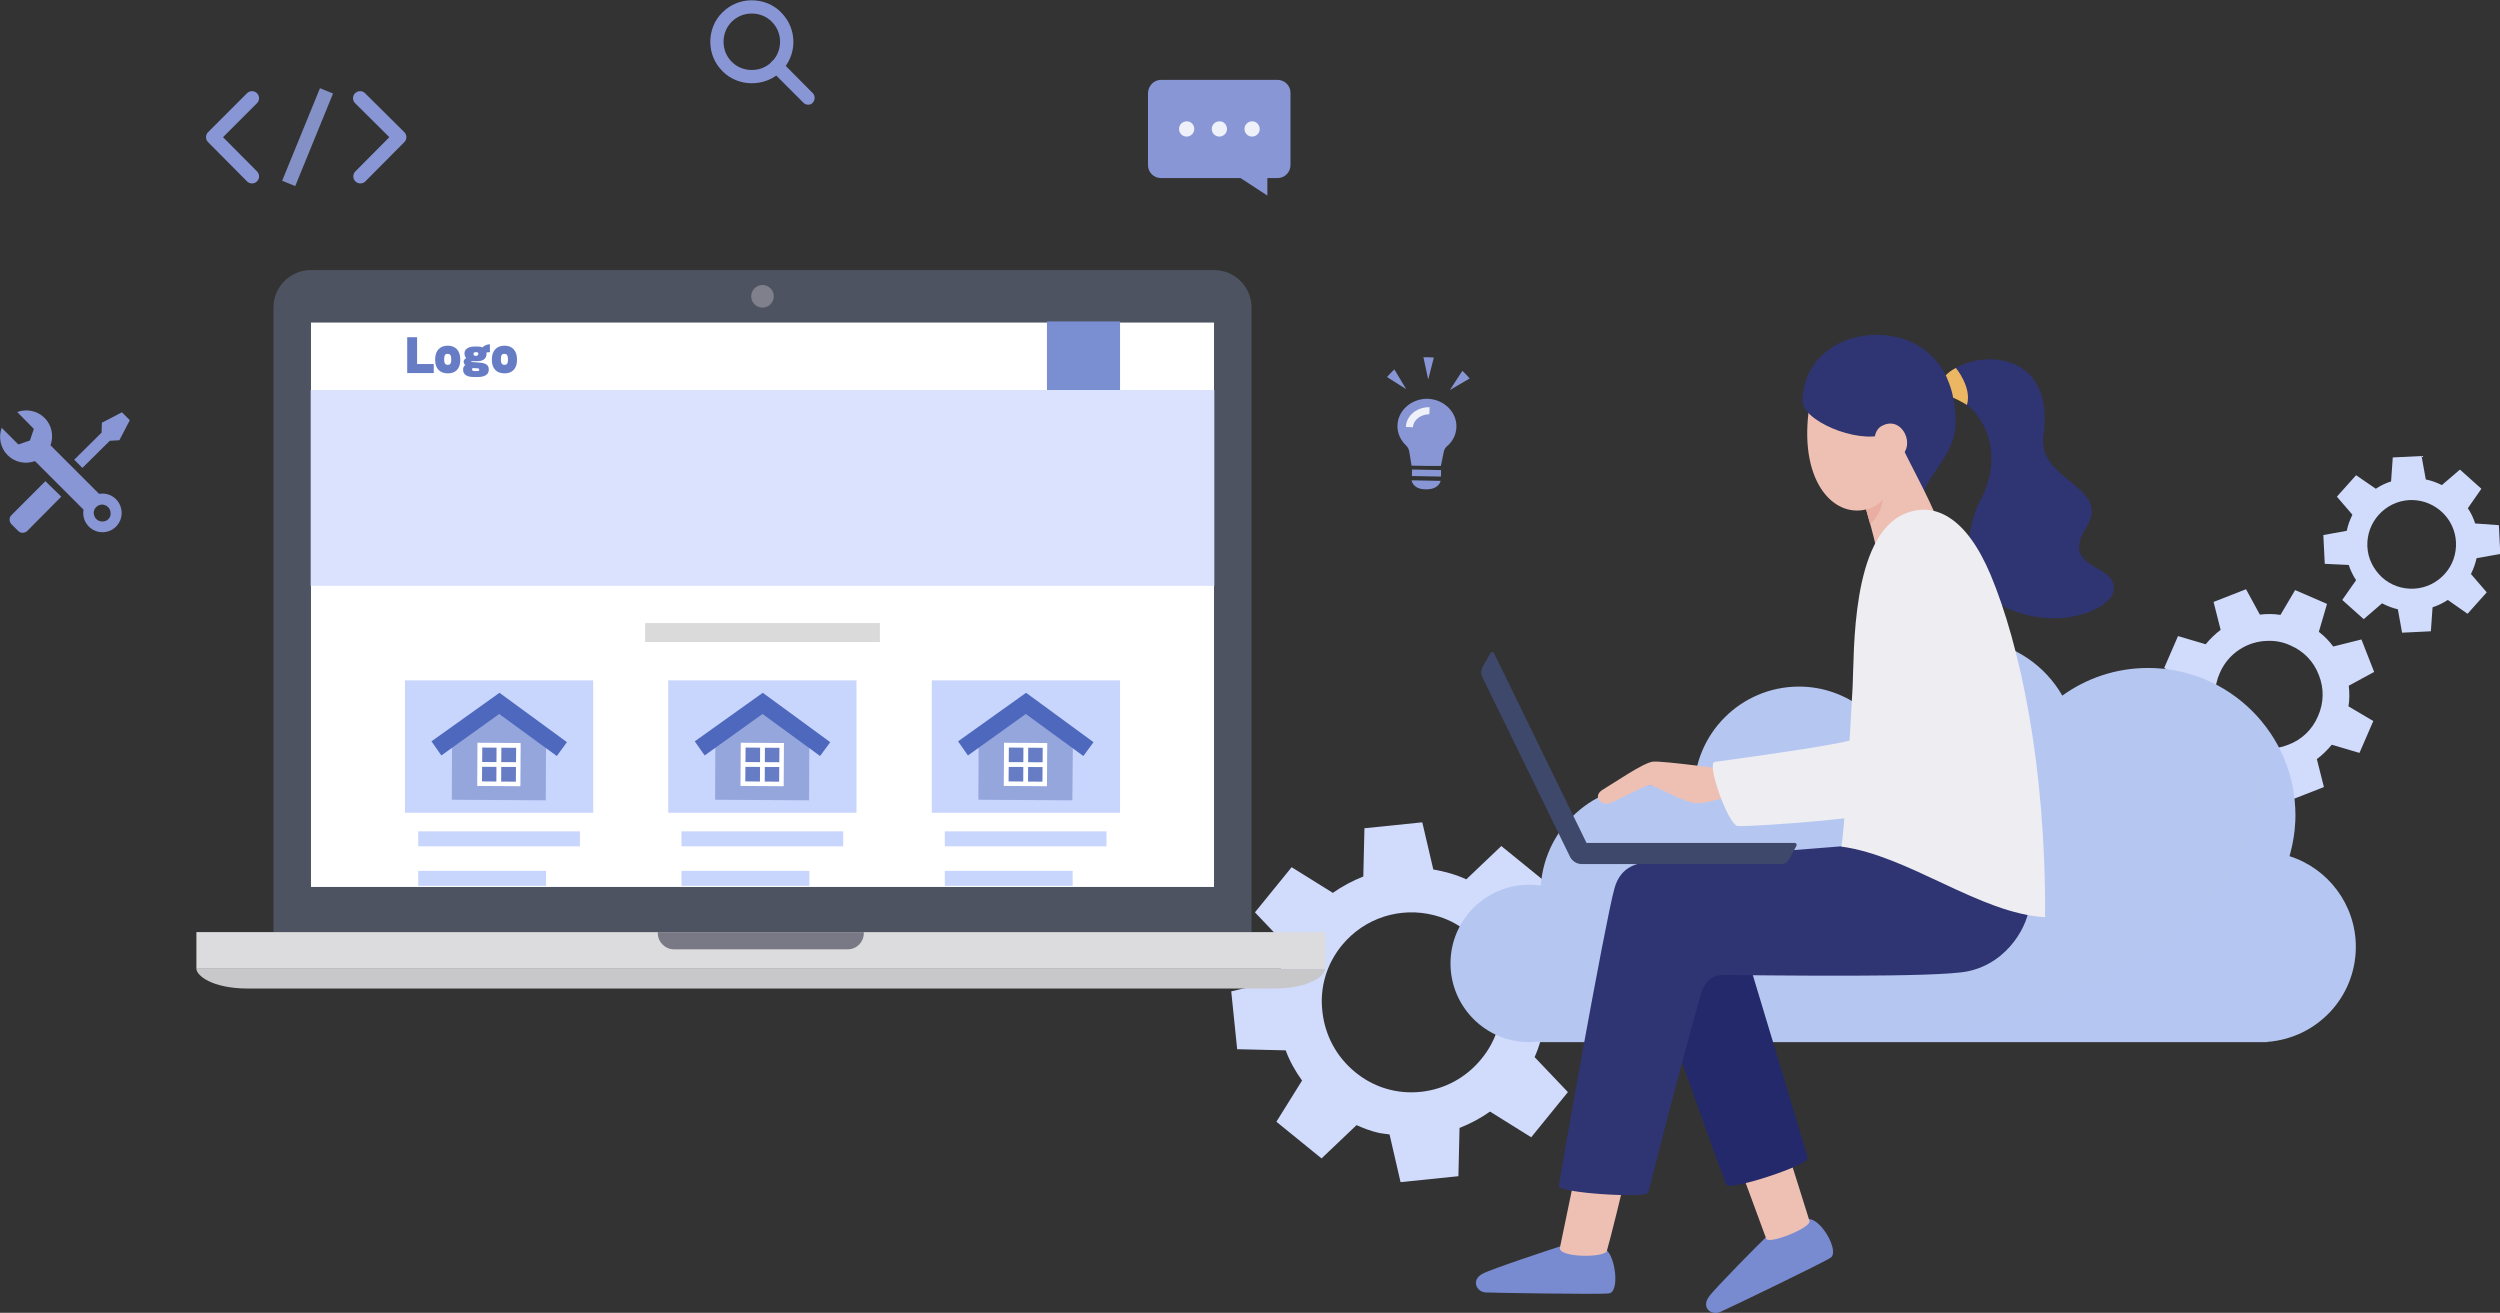 <?xml version="1.0" encoding="utf-8"?>
<!-- Generator: Adobe Illustrator 28.3.0, SVG Export Plug-In . SVG Version: 6.00 Build 0)  -->
<svg version="1.1" id="レイヤー_1" xmlns="http://www.w3.org/2000/svg" xmlns:xlink="http://www.w3.org/1999/xlink" x="0px"
	 y="0px" viewBox="0 0 885.9 465.2" style="enable-background:new 0 0 885.9 465.2;" xml:space="preserve">
<rect x="0" y="0" width="885.9" height="465.2" fill="#333333" stroke="none"/>
<style type="text/css">
	.st0{fill:#D1DCFD;}
	.st1{fill:#B5C7F1;}
	.st2{opacity:0.18;clip-path:url(#SVGID_00000026124753030065835140000005928643922370824613_);fill:#B5C7F1;}
	.st3{fill:#2F3472;}
	.st4{fill:#788BD1;}
	.st5{fill:#EEC0B4;}
	.st6{clip-path:url(#SVGID_00000182486000879708124430000014786939213491130551_);fill:#EAADA1;}
	.st7{fill:#23296B;}
	.st8{fill:#EDEDF2;}
	.st9{fill:#ECB763;}
	.st10{fill:#3E486A;}
	.st11{fill:#C8C8CB;}
	.st12{fill:#FFFFFF;stroke:#363636;stroke-width:0.955;stroke-miterlimit:10;}
	.st13{fill:#4E5362;}
	.st14{fill:#80808C;}
	.st15{fill:#FFFFFF;}
	.st16{fill:#DCDCDE;}
	.st17{fill:#787985;}
	.st18{fill:#7A8FD2;}
	.st19{fill:#DAE2FD;}
	.st20{fill:#667CC5;}
	.st21{fill:#DADADA;}
	.st22{fill:#C8D5FC;}
	.st23{fill:#95A6DD;}
	.st24{fill:#4D68BC;}
	.st25{fill:none;stroke:#8896D5;stroke-width:5;stroke-linecap:round;stroke-linejoin:round;stroke-miterlimit:10;}
	.st26{fill:none;stroke:#8491C6;stroke-width:5;stroke-miterlimit:10;}
	.st27{fill:#8896D5;}
	.st28{fill:#EEF1F9;}
</style>
<g>
	<g>
		<g>
			<path class="st0" d="M786.2,268.4l-2.9,9.8l11.3,4.9l5.2-8.8c1.6,0.2,3.2,0.4,4.8,0.3c0.8,0,1.6-0.2,2.4-0.3l5,9.1l11.5-4.5
				l-2.5-9.9c2-1.5,3.7-3.2,5.3-5.1l9.8,2.9l4.9-11.3l-8.8-5.2c0.4-2.4,0.4-4.9,0.1-7.3l9-4.9l-4.5-11.5l-10,2.5
				c-1.4-1.9-3.1-3.7-5.1-5.2l2.9-9.9l-11.3-4.9l-5.2,8.8c-2.4-0.4-4.9-0.4-7.3-0.1l-4.9-9l-11.5,4.5l2.5,9.9
				c-2,1.5-3.7,3.2-5.3,5.1l-9.8-2.9l-4.9,11.3l8.8,5.2c-0.4,2.4-0.4,4.9-0.1,7.3l-9,4.9l4.5,11.5l9.9-2.5
				C782.6,265.1,784.3,266.9,786.2,268.4z M786.6,238.5c3-7,9.8-11.3,17-11.4c2.7-0.1,5.4,0.4,8,1.6c4.7,2,8.3,5.7,10.1,10.5
				c1.9,4.7,1.8,9.9-0.3,14.6c-2,4.7-5.7,8.3-10.5,10.1c-4.7,1.9-9.9,1.8-14.6-0.3c-4.7-2-8.3-5.7-10.1-10.5
				C784.4,248.4,784.5,243.2,786.6,238.5z"/>
			<path class="st0" d="M832.3,200.2c0.6,1.9,1.5,3.7,2.6,5.4l-4.9,7l7.6,6.8l6.5-5.6c1.8,0.9,3.7,1.7,5.6,2.1l1.5,8.3l10.2-0.5
				l0.6-8.5c1.9-0.6,3.7-1.5,5.4-2.6l7,4.9l6.8-7.6l-5.6-6.5c0.9-1.8,1.6-3.7,2-5.6l8.4-1.5l-0.5-10.2l-8.4-0.6
				c-0.6-1.9-1.5-3.8-2.6-5.4l4.8-6.9l-7.6-6.8l-6.4,5.5c-1.8-0.9-3.7-1.6-5.7-2l-1.5-8.3l-10.2,0.5l-0.6,8.5
				c-1.9,0.6-3.8,1.5-5.4,2.6l-7-4.8l-6.8,7.6l5.5,6.4c-0.9,1.8-1.6,3.7-2,5.7l-8.3,1.5l0.5,10.2L832.3,200.2z M838.9,193.7
				c-0.4-8.6,6.2-16,14.9-16.5c0.4,0,0.9,0,1.3,0c8.1,0.3,14.8,6.7,15.2,14.9c0.2,4.2-1.2,8.2-4,11.3c-2.8,3.1-6.7,5-10.9,5.2
				c-4.2,0.2-8.2-1.2-11.3-4C841,201.7,839.1,197.9,838.9,193.7L838.9,193.7z"/>
			<path class="st0" d="M461.4,382.9l-9.1,14.6l16,13l12.4-11.8c2.5,1.1,5,2.1,7.7,2.7c1.3,0.3,2.7,0.4,4,0.6l3.9,16.9l20.5-2.1
				l0.4-17.1c3.8-1.5,7.4-3.4,10.8-5.8l14.6,9.1l13-16l-11.8-12.4c1.7-3.8,2.8-7.7,3.5-11.7l16.7-3.9l-2.1-20.5l-17.2-0.4
				c-1.4-3.8-3.4-7.4-5.8-10.7l9.1-14.6l-16-13l-12.4,11.8c-3.7-1.7-7.7-2.8-11.7-3.5l-3.9-16.7l-20.5,2.1l-0.4,17.1
				c-3.8,1.5-7.4,3.4-10.8,5.8l-14.6-9.1l-13,16l11.8,12.4c-1.7,3.7-2.8,7.7-3.5,11.7l-16.7,3.9l2.1,20.5l17.2,0.4
				C457,376,459,379.6,461.4,382.9z M475.5,335c8.1-9.9,20.9-13.7,32.6-10.7c4.4,1.1,8.5,3.1,12.2,6.2c6.6,5.4,10.7,13,11.6,21.5
				c0.9,8.5-1.6,16.8-7,23.3c-5.4,6.6-13,10.7-21.4,11.6c-8.5,0.9-16.8-1.6-23.3-7c-6.6-5.4-10.7-13-11.6-21.5
				C467.6,349.9,470.1,341.6,475.5,335z"/>
		</g>
		<path class="st1" d="M834.8,335.5c0-15-9.9-27.8-23.5-32.1c1.3-4.6,2.1-9.5,2.1-14.5c0-28.9-23.4-52.2-52.2-52.2
			c-11.3,0-21.8,3.6-30.4,9.8c-6-10.5-16.7-18-29.1-19.6c-18.6-2.3-35.1,8.3-41.6,24.1c-6.3-4.8-14.1-7.7-22.6-7.7
			c-20.5,0-37.2,16.6-37.2,37.2c0,0.4,0,0.8,0,1.2c-3.5-1.6-7.2-2.7-11.1-3.2c-22.5-2.8-41.7,13.8-43.2,35.3
			c-1.3-0.2-2.7-0.3-4.1-0.3c-15.4,0-27.9,12.5-27.9,27.9c0,15.4,12.5,27.9,27.9,27.9c1,0,2.1-0.1,3.1-0.2c0.6,0.1,1,0.2,1,0.2
			h257.5c0,0,0,0-0.1-0.1C821,367.9,834.8,353.4,834.8,335.5z"/>
		<g>
			<defs>
				<path id="SVGID_1_" d="M834.8,335.5c0-15-9.9-27.8-23.5-32.1c1.3-4.6,2.1-9.5,2.1-14.5c0-28.9-23.4-52.2-52.2-52.2
					c-11.3,0-21.8,3.6-30.4,9.8c-6-10.5-16.7-18-29.1-19.6c-18.6-2.3-35.1,8.3-41.6,24.1c-6.3-4.8-14.1-7.7-22.6-7.7
					c-20.5,0-37.2,16.6-37.2,37.2c0,0.4,0,0.8,0.1,1.2c-3.5-1.6-7.2-2.8-11.1-3.3c-23.3-2.9-43.1,15-43.3,37.7
					c-1.3-0.2-2.6-0.3-4-0.3c-14.7,0-26.7,12-26.7,26.7c0,14.7,12,26.7,26.7,26.7c1,0,2-0.1,3-0.2c0.7,0.1,1.1,0.2,1.1,0.2h257.5
					c0,0,0-0.1-0.1-0.1C821,367.9,834.8,353.4,834.8,335.5z"/>
			</defs>
			<clipPath id="SVGID_00000085930602186158489150000001730944892892090791_">
				<use xlink:href="#SVGID_1_"  style="overflow:visible;"/>
			</clipPath>
			<path style="opacity:0.18;clip-path:url(#SVGID_00000085930602186158489150000001730944892892090791_);fill:#B5C7F1;" d="
				M759.5,137.5c91.4,152.4,59.6,243.4-248,245.7c-99.3-0.6,188.9,158.3,320.7,25.9C951.8,288.9,797.2,156.6,759.5,137.5z"/>
		</g>
	</g>
	<g>
		<path class="st3" d="M687.8,140.5c0,0-3.3-0.6,0-5.5c7.6-11.4,41-13.9,36.3,19.4c-2.3,15.9,24.4,18,15.2,32.5
			c-10.1,16,13.2,12.4,9.3,23.6c-1.5,4.5-15.4,12.2-33,6.7c-17.7-5.5-22.2-23.7-13.6-40.4C712.3,157,698.8,139.2,687.8,140.5"/>
		<path class="st3" d="M685.9,127.7c6.8,7.3,7.2,18.7,7.1,22.5c-0.4,13.3-14.3,20.7-11.2,29.4c2.5,7-6.8,9.4-8.5,7.6
			C660.7,174.5,663.2,141.8,685.9,127.7z"/>
		<path class="st4" d="M552.8,441.7c-2.3,0.7-24.4,8-27.5,9.7c-4.1,2.2-2.1,6.5,1.3,6.6c2.5,0.1,41.1,0.8,43.7,0.3
			c3.7-0.8,2.1-13.3-1.3-15.5C566.2,441,555.2,441,552.8,441.7z"/>
		<path class="st4" d="M625.7,438.5c-1.8,1.7-18.2,18.2-20.2,21.1c-2.7,3.9,1,6.7,4.1,5.3c2.3-1,37.1-17.7,39.2-19.3
			c3-2.3-3.4-13.7-7.9-13.6C637.5,432,627.4,436.8,625.7,438.5z"/>
		<path class="st5" d="M613.6,272.9c0,0-24.6-3.4-27.9-3c-3.4,0.4-13.5,7.4-17.7,9.9c-3.9,2.3-0.7,6.2,3,4.6
			c3.7-1.6,12.2-6.3,13.8-6.2c1.3,0,12,6.3,16.3,6.4c4.3,0.1,12.5-2.6,15.2-4.2C619.2,278.7,617.4,273.4,613.6,272.9z"/>
		<path class="st5" d="M658.3,170.5c0,0,4.9,15.9,6.4,23c2,9.2,24.4-2.3,21.8-9.3c-2.5-7-10.3-21-13.2-27.4
			C671,151.7,652.7,156.5,658.3,170.5z"/>
		<g>
			<defs>
				<path id="SVGID_00000000208046817561622020000011648677667138510724_" d="M658.3,170.5c0,0,4.9,15.9,6.4,23
					c2,9.2,24.4-2.3,21.8-9.3c-2.5-7-10.3-21-13.2-27.4C671,151.7,652.7,156.5,658.3,170.5z"/>
			</defs>
			<clipPath id="SVGID_00000063611678823158766240000005407143847606340772_">
				<use xlink:href="#SVGID_00000000208046817561622020000011648677667138510724_"  style="overflow:visible;"/>
			</clipPath>
			<path style="clip-path:url(#SVGID_00000063611678823158766240000005407143847606340772_);fill:#EAADA1;" d="M636.8,152.9
				c-3.9,29.3,9.9,39.4,22.3,34.9c11.1-4,11-22.1,2.5-37.7C653.1,134.3,638.8,137.6,636.8,152.9z"/>
		</g>
		<path class="st5" d="M640.9,145.9c-3.2,25.7,9.7,38.5,21.8,34.2c10.8-3.9,10.7-21.6,2.5-36.9C656.8,127.6,642.8,130.9,640.9,145.9
			z"/>
		<path class="st3" d="M638.7,141.8c-0.3,7.2,19.1,15.4,28.9,12.2c17.1-5.6,25.2-15.3,20.1-23.8
			C676.3,111.4,639.7,115.7,638.7,141.8z"/>
		<path class="st5" d="M666.9,150.9c8.2-4.4,13.4,10.5,3.5,11.9C664.6,163.6,661.9,153.5,666.9,150.9z"/>
		<path class="st5" d="M616.7,414.1c0,0,7.4,19.9,9.2,24.9c0.9,2,16.1-3.9,15.3-6.4c-1.4-4.3-7.4-23.9-9.2-28.9
			C630,397.8,613,404,616.7,414.1z"/>
		<path class="st5" d="M558.8,413.1c0,0-4.9,23.6-6,28.9c-1,3.7,15.8,3.8,16.6,1.3c0.8-2.5,6.3-24.5,7.3-29.7
			C578.1,406.3,561.2,402.7,558.8,413.1z"/>
		<path class="st7" d="M581.8,334.6c0,0,15.2,45.8,29.9,85.2c0.9,2.4,29.6-7,28.9-9.5c-4.5-15.3-13.4-44.6-25.7-85.4
			C612.2,316.3,579.2,321.6,581.8,334.6z"/>
		<path class="st3" d="M719,321c0,5.8-6.8,20.1-21.7,23.2c-11,2.3-69.8,1.4-86.7,1.3c-4.7,0-6.9,3.3-7.9,6.9
			c-5.5,19-17.2,64.3-18.6,70.2c-0.5,2.1-31.7,0.2-31.7-2.3c0-1.5,16.4-93.8,19.7-105.5c2.2-8,8.4-9.1,13.2-9.5
			c8.9-0.7,57.6-4.7,67.2-5.4C681.4,298,719.1,307.7,719,321z"/>
		<path class="st8" d="M652.5,300c0.9-4.5,2.6-30.5,4-56.7c0.6-11.9-0.6-53.5,18.6-61.3c10.2-4.2,21.5,0.8,30.3,21.7
			c10.2,24.4,19.6,66.9,19.3,121.3C701.7,323.8,676.4,303.2,652.5,300z"/>
		<path class="st8" d="M678.3,190.3c-7-0.4-13.4,1-16.1,21c-1.2,9-2.7,47.5-4.2,50.2c-1.1,1.9-45.1,7.7-50.4,8.5
			c-3,0.4,4.8,22.4,8.2,22.7c4.2,0.4,61.3-3.3,65.2-8.7c3.7-5.1,7.2-64,7.7-73.3C689.3,199.6,684.5,190.6,678.3,190.3z"/>
		<path class="st9" d="M697,143.5c1.9-6.1-3.9-13.1-3.9-13.1s-1.9,0.8-3.6,2.6c0,0,2.1,4.4,2.6,7.9
			C692.2,140.9,695.3,142.4,697,143.5z"/>
		<g>
			<path class="st10" d="M562.2,298.7h73.8c0.5,0,0.8,0.5,0.6,1l-2.6,4.8c-0.6,1-1.6,1.7-2.8,1.7h-70.6c-1.8,0-3.5-1-4.3-2.7
				l-31-63.5c-0.6-1.2-0.5-2.6,0.1-3.8l2.8-4.8c0.3-0.5,1-0.4,1.2,0L562.2,298.7L562.2,298.7z"/>
		</g>
	</g>
</g>
<g>
	<path class="st11" d="M69.6,343.3L69.6,343.3L69.6,343.3c0,2.2,5.2,7,18.4,7h181.6h181.6c13.2,0,18.4-4.7,18.4-7h-8.5l0,0H69.6z"/>
	<path class="st12" d="M273.2,103.1c0,1.7-1.4,3-3,3c-1.7,0-3-1.4-3-3c0-1.7,1.4-3,3-3C271.9,100,273.2,101.4,273.2,103.1z"/>
	<path class="st13" d="M443.5,330.3H96.9V109c0-7.4,6-13.3,13.3-13.3h320c7.4,0,13.3,6,13.3,13.3L443.5,330.3L443.5,330.3z"/>
	<path class="st14" d="M274.2,105c0,2.2-1.8,4-4,4s-4-1.8-4-4c0-2.2,1.8-4,4-4S274.2,102.8,274.2,105z"/>
	<rect x="110.2" y="114.3" class="st15" width="320" height="200"/>
	<rect x="69.6" y="330.3" class="st16" width="400" height="13"/>
	<path class="st17" d="M300.4,336.4h-61.6c-3.1,0-5.7-2.6-5.7-5.7v-0.4h73v0.4C306.1,333.8,303.6,336.4,300.4,336.4z"/>
	<rect x="371" y="113.9" class="st18" width="25.9" height="26.9"/>
	<g>
		<rect x="110.1" y="138.2" class="st19" width="320.2" height="69.4"/>
	</g>
	<g>
		<path class="st20" d="M144.3,132.1v-12.6h3.5v9.5h5.9v3.2h-9.4V132.1z"/>
		<path class="st20" d="M158.8,132.3h-0.2c-2.6,0-4.4-1.6-4.4-4.7v-0.3c0-3.2,1.9-4.8,4.4-4.8h0.2c2.4,0,4.3,1.6,4.3,4.8v0.3
			C163.1,130.7,161.4,132.3,158.8,132.3z M159.9,127.4c0-1.7-0.5-2-1.2-2h-0.1c-0.7,0-1.2,0.2-1.2,2v0.2c0,1.3,0.6,1.7,1.2,1.7h0.1
			c0.7,0,1.2-0.4,1.2-1.7V127.4z"/>
		<path class="st20" d="M172.4,124.9v0.5c0,1.6-1.1,2.6-3.3,2.6H168c-0.4,0-0.7,0-1-0.1l0,0c0,0.3,0.1,0.4,0.5,0.4l2.5,0.2
			c2.5,0.2,3.2,1.1,3.2,2.4v0.2c0,1.7-1.6,2.5-3.9,2.5h-1.4c-2.2,0-3.8-0.7-3.8-2.6v-0.2c0-0.5,0.3-1.1,0.8-1.5
			c-0.4-0.2-0.6-0.7-0.6-1.2c0-0.4,0.4-1,0.9-1.2c-0.4-0.4-0.6-1-0.6-1.6v-0.2c0-1.3,1.4-2.3,3.4-2.3h1.4c0.5,0,1.1,0.1,1.6,0.3
			c0.6-0.7,1.7-1.1,2.6-1.1v2.8C173.1,124.8,172.7,124.9,172.4,124.9z M169.8,131c0-0.3-0.1-0.4-0.5-0.5h-0.7l-1-0.1
			c-0.2,0.1-0.3,0.2-0.3,0.5v0.1c0,0.2,0.1,0.5,0.9,0.5h0.9C169.7,131.5,169.9,131.3,169.8,131L169.8,131L169.8,131z M169.5,125.3
			c0-0.3-0.2-0.5-0.7-0.5h-0.3c-0.5,0-0.7,0.2-0.7,0.5v0.1c0,0.3,0.1,0.7,0.7,0.7h0.3C169.3,126,169.5,125.7,169.5,125.3
			L169.5,125.3z"/>
		<path class="st20" d="M178.9,132.3h-0.2c-2.6,0-4.4-1.6-4.4-4.7v-0.3c0-3.2,1.9-4.8,4.4-4.8h0.2c2.4,0,4.3,1.6,4.3,4.8v0.3
			C183.2,130.7,181.4,132.3,178.9,132.3z M180,127.4c0-1.7-0.5-2-1.2-2h-0.1c-0.7,0-1.2,0.2-1.2,2v0.2c0,1.3,0.6,1.7,1.2,1.7h0.1
			c0.7,0,1.2-0.4,1.2-1.7V127.4z"/>
	</g>
	<rect x="228.6" y="220.8" class="st21" width="83.2" height="6.7"/>
	<g>
		<g>
			<rect x="148.2" y="294.6" class="st22" width="57.3" height="5.3"/>
		</g>
		<g>
			<rect x="148.2" y="308.6" class="st22" width="45.3" height="5.3"/>
		</g>
		<g>
			<rect x="143.5" y="241.1" class="st22" width="66.7" height="46.9"/>
			<g>
				<polygon class="st23" points="193.4,283.6 160.1,283.4 160.2,261.2 176.9,249.3 193.5,261.4 				"/>
				<g>
					<g>
						<g>
							
								<rect x="170" y="264.2" transform="matrix(5.484228e-03 -1 1 5.484228e-03 -95.159 446.264)" class="st20" width="13.6" height="13.6"/>
							<path class="st15" d="M184.4,278.6l-15.3-0.1l0.1-15.3l15.3,0.1L184.4,278.6z M170.8,276.9l12,0.1l0.1-12l-12-0.1
								L170.8,276.9z"/>
						</g>
					</g>
					
						<rect x="170.1" y="270.2" transform="matrix(5.156870e-03 -1 1 5.156870e-03 -95.188 446.501)" class="st15" width="13.4" height="1.7"/>
					
						<rect x="176.4" y="264.2" transform="matrix(5.457344e-03 -1 1 5.457344e-03 -94.61 446.677)" class="st15" width="1.7" height="13.4"/>
				</g>
				<polygon class="st24" points="197.3,267.9 176.9,253 156.4,267.7 152.9,262.7 177,245.5 200.9,263 				"/>
			</g>
		</g>
	</g>
	<g>
		<g>
			<rect x="241.5" y="294.6" class="st22" width="57.3" height="5.3"/>
		</g>
		<g>
			<rect x="241.5" y="308.6" class="st22" width="45.3" height="5.3"/>
		</g>
		<g>
			<rect x="236.8" y="241.1" class="st22" width="66.7" height="46.9"/>
			<g>
				<polygon class="st23" points="286.7,283.6 253.4,283.4 253.5,261.2 270.3,249.3 286.8,261.4 				"/>
				<g>
					<g>
						<g>
							
								<rect x="263.3" y="264.2" transform="matrix(5.484228e-03 -1 1 5.484228e-03 -2.369 539.583)" class="st20" width="13.6" height="13.6"/>
							<path class="st15" d="M277.7,278.6l-15.3-0.1l0.1-15.3l15.3,0.1L277.7,278.6z M264.1,276.9l12,0.1l0.1-12l-12-0.1
								L264.1,276.9z"/>
						</g>
					</g>
					
						<rect x="263.4" y="270.3" transform="matrix(5.156870e-03 -1 1 5.156870e-03 -2.368 539.82)" class="st15" width="13.4" height="1.7"/>
					
						<rect x="269.7" y="264.2" transform="matrix(5.457344e-03 -1 1 5.457344e-03 -1.818 539.996)" class="st15" width="1.7" height="13.4"/>
				</g>
				<polygon class="st24" points="290.6,267.9 270.2,253 249.7,267.7 246.2,262.7 270.3,245.5 294.2,263 				"/>
			</g>
		</g>
	</g>
	<g>
		<g>
			<rect x="334.8" y="294.6" class="st22" width="57.3" height="5.3"/>
		</g>
		<g>
			<rect x="334.8" y="308.6" class="st22" width="45.3" height="5.3"/>
		</g>
		<g>
			<rect x="330.2" y="241.1" class="st22" width="66.7" height="46.9"/>
			<g>
				<polygon class="st23" points="380,283.6 346.7,283.4 346.8,261.2 363.6,249.3 380.2,261.4 				"/>
				<g>
					<g>
						<g>
							
								<rect x="356.6" y="264.2" transform="matrix(5.484228e-03 -1 1 5.484228e-03 90.421 632.902)" class="st20" width="13.6" height="13.6"/>
							<path class="st15" d="M371,278.6l-15.3-0.1l0.1-15.3l15.3,0.1L371,278.6z M357.4,276.9l12,0.1l0.1-12l-12-0.1L357.4,276.9z"
								/>
						</g>
					</g>
					
						<rect x="356.7" y="270.3" transform="matrix(5.156870e-03 -1 1 5.156870e-03 90.452 633.14)" class="st15" width="13.4" height="1.7"/>
					
						<rect x="363" y="264.2" transform="matrix(5.457344e-03 -1 1 5.457344e-03 90.974 633.315)" class="st15" width="1.7" height="13.4"/>
				</g>
				<polygon class="st24" points="383.9,267.9 363.5,253 343,267.7 339.5,262.7 363.6,245.5 387.5,263 				"/>
			</g>
		</g>
	</g>
</g>
<g>
	<g>
		<polyline class="st25" points="89.3,34.8 75.5,48.6 89.3,62.5 		"/>
		<polyline class="st25" points="127.7,62.5 141.5,48.6 127.6,34.8 		"/>
		<line class="st26" x1="115.7" y1="32.2" x2="102.3" y2="65"/>
	</g>
	<g>
		<g>
			<path class="st27" d="M17.4,171.8l-1.3-1.3L4,182.6c-0.8,0.8-0.8,2.2,0,3.1l2.5,2.5c0.8,0.8,2.2,0.8,3.1,0L21.7,176l-1.3-1.3
				L17.4,171.8z"/>
			<polygon class="st27" points="46,148.9 43.2,146.1 36.1,149.8 36,153.3 26.3,162.9 29.2,165.8 38.9,156.2 42.3,156 			"/>
		</g>
		<path class="st27" d="M36.3,174.9c-0.4,0-0.8,0.1-1.2,0.1l-17.2-17.2c1.2-3.3,0.5-7.1-2.1-9.7c-2.6-2.6-6.4-3.3-9.7-2.1L12,152
			l-1.4,4.1l-4.1,1.4l-5.9-5.9c-1.2,3.3-0.5,7.1,2.1,9.7c2.6,2.6,6.4,3.3,9.7,2.1l17.2,17.2c-0.1,0.4-0.1,0.8-0.1,1.2
			c0,3.8,3.1,6.8,6.8,6.8c3.8,0,6.8-3.1,6.8-6.8C43.1,178,40.1,174.9,36.3,174.9z M36.3,184.8c-1.5,0-2.7-1-3-2.4
			c0-0.2-0.1-0.4-0.1-0.6c0-1.7,1.4-3,3-3c0.2,0,0.4,0,0.6,0.1c1.4,0.3,2.4,1.5,2.4,3C39.3,183.5,38,184.8,36.3,184.8z"/>
	</g>
	<g>
		<g>
			<path class="st27" d="M505.4,165.1l-5.2-0.1l-0.8-4.9c-0.1-0.8-0.5-1.6-1.1-2.2c-1.9-1.8-3.1-4.2-3.1-6.9c0-5.4,4.8-9.7,10.6-9.7
				c5.9,0.2,10.5,4.7,10.3,10.1c-0.1,2.7-1.4,5.1-3.3,6.7c-0.6,0.5-1.1,1.3-1.2,2.1l-1,4.9L505.4,165.1z"/>
			<path class="st27" d="M500.2,170.2l10.3,0.2c0,0-0.5,3.1-5.3,3C500.6,173.4,500.2,170.2,500.2,170.2z"/>
			
				<rect x="504.3" y="162.6" transform="matrix(1.852651e-02 -1 1 1.852651e-02 328.379 669.973)" class="st27" width="2.3" height="10.3"/>
			<polygon class="st27" points="506.3,126.6 504.4,126.6 506.1,134.5 508.1,126.7 			"/>
			<g>
				<polygon class="st27" points="519.5,132.7 518.2,131.4 513.8,138.2 520.8,134.1 				"/>
				<polygon class="st27" points="494.1,130.9 492.8,132.2 491.5,133.6 498.3,137.9 				"/>
			</g>
		</g>
		<path class="st28" d="M500.7,151.4l-2.5-0.1c0.1-4,3.9-7.1,8.4-7l-0.1,2.5C503.5,146.8,500.8,148.8,500.7,151.4z"/>
	</g>
	<g>
		<path class="st27" d="M411.4,28.3h41.3c2.5,0,4.6,2,4.6,4.6v25.6c0,2.5-2,4.6-4.6,4.6h-3.6v6.2l-9.5-6.2h-28.2
			c-2.5,0-4.6-2-4.6-4.6V32.9C406.9,30.4,408.9,28.3,411.4,28.3z"/>
		<g>
			<path class="st28" d="M423.2,45.7c0,1.5-1.2,2.7-2.7,2.7c-1.5,0-2.7-1.2-2.7-2.7c0-1.5,1.2-2.7,2.7-2.7
				C422,42.9,423.2,44.2,423.2,45.7z"/>
			<path class="st28" d="M434.8,45.7c0,1.5-1.2,2.7-2.7,2.7c-1.5,0-2.7-1.2-2.7-2.7c0-1.5,1.2-2.7,2.7-2.7
				C433.6,42.9,434.8,44.2,434.8,45.7z"/>
			<path class="st28" d="M446.4,45.7c0,1.5-1.2,2.7-2.7,2.7c-1.5,0-2.7-1.2-2.7-2.7c0-1.5,1.2-2.7,2.7-2.7
				C445.1,42.9,446.4,44.2,446.4,45.7z"/>
		</g>
	</g>
	<g>
		<path class="st27" d="M286.4,37.1c-0.6,0-1.2-0.2-1.7-0.7l-11.2-11.2c-0.9-0.9-0.9-2.4,0-3.4c0.9-0.9,2.4-0.9,3.4,0L288,33
			c0.9,0.9,0.9,2.4,0,3.4C287.6,36.9,287,37.1,286.4,37.1z"/>
		<path class="st27" d="M266.4,29.5c-3.9,0-7.7-1.5-10.4-4.3c-2.8-2.8-4.3-6.5-4.3-10.4c0-3.9,1.5-7.7,4.3-10.4
			c2.8-2.8,6.5-4.3,10.4-4.3c3.9,0,7.7,1.5,10.4,4.3c5.8,5.8,5.8,15.1,0,20.9C274.1,28,270.4,29.5,266.4,29.5z M266.4,4.8
			c-2.7,0-5.2,1-7.1,2.9c-1.9,1.9-2.9,4.4-2.9,7.1s1,5.2,2.9,7.1c1.9,1.9,4.4,2.9,7.1,2.9c2.7,0,5.2-1,7.1-2.9
			c3.9-3.9,3.9-10.3,0-14.2C271.6,5.8,269.1,4.8,266.4,4.8z"/>
	</g>
</g>
</svg>
